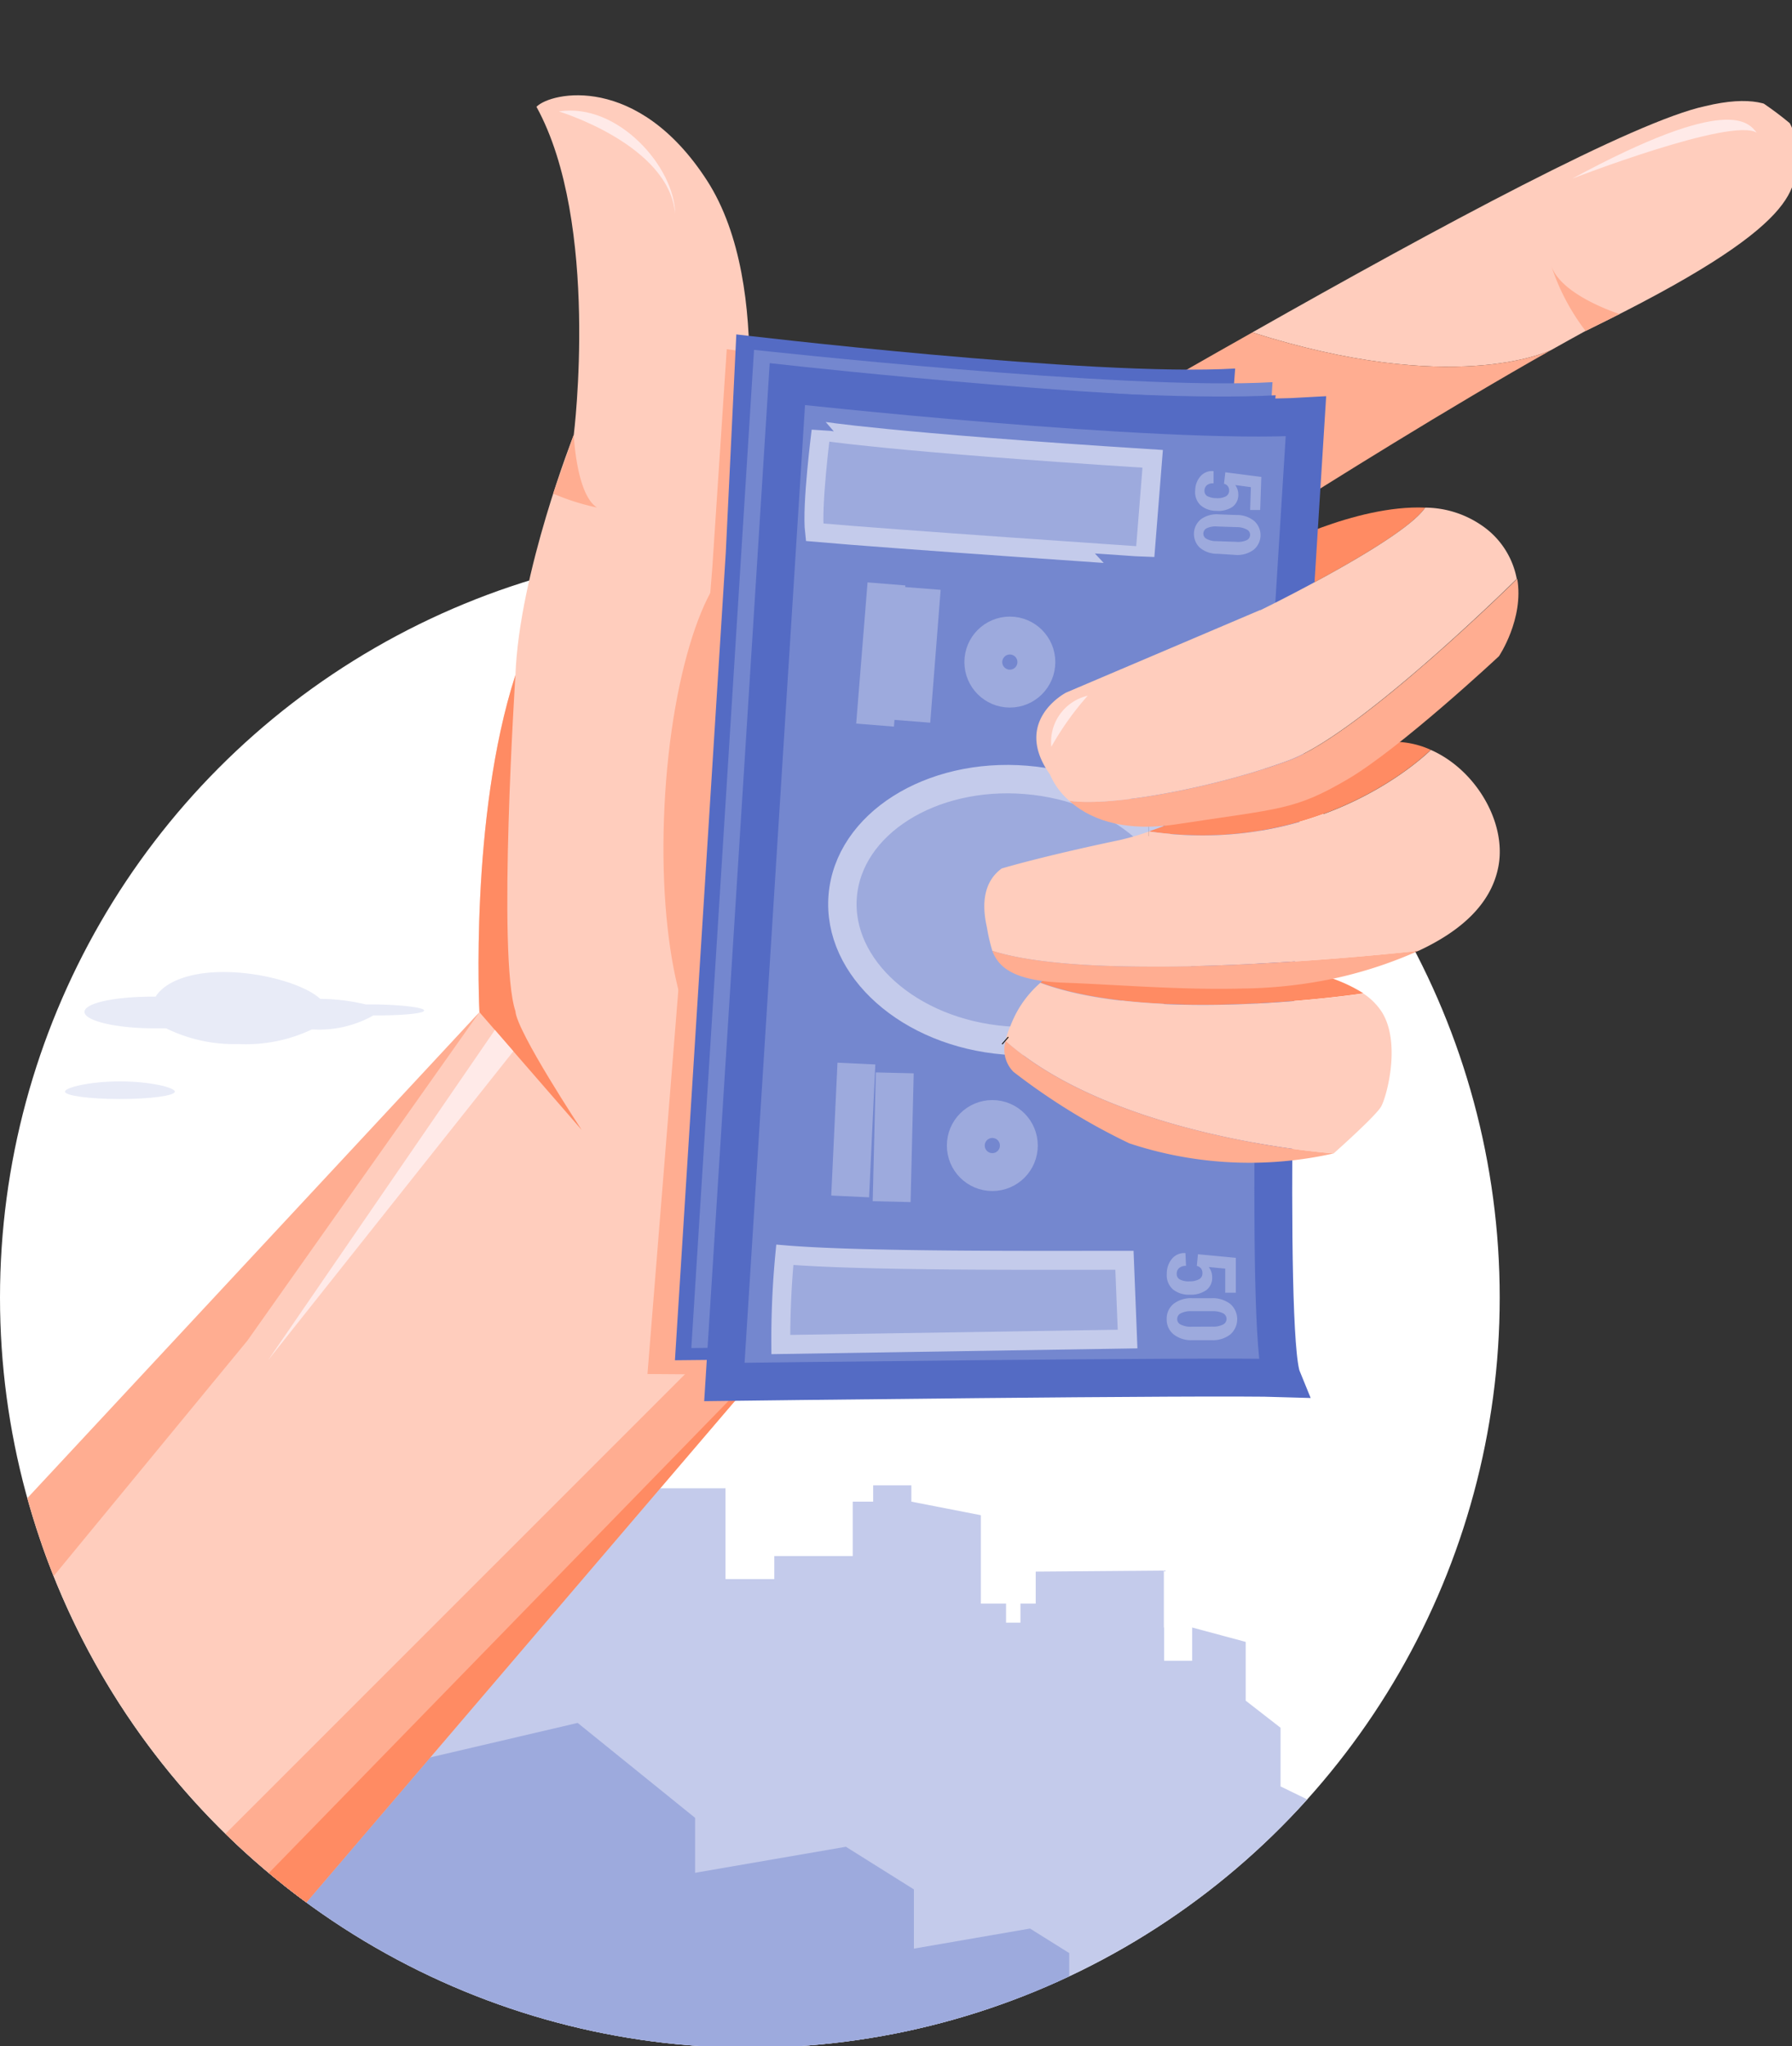 <svg id="Слой_1" data-name="Слой 1" xmlns="http://www.w3.org/2000/svg" xmlns:xlink="http://www.w3.org/1999/xlink" viewBox="0 0 189.2 215.95"><rect x="0" y="0" width="189.2" height="215.95" fill="#333333" stroke="none"/><defs><style>.cls-1,.cls-15,.cls-16{fill:none;}.cls-2{fill:#fff;}.cls-3{clip-path:url(#clip-path);}.cls-4{fill:#c4cbeb;}.cls-13,.cls-14,.cls-5{fill:#9daadd;}.cls-6{clip-path:url(#clip-path-2);}.cls-7{fill:#ffcdbd;}.cls-8{fill:#ffad91;}.cls-9{fill:#ff8b63;}.cls-10{fill:#546bc4;}.cls-11,.cls-12{fill:#7487cf;}.cls-12{stroke:#546bc4;}.cls-12,.cls-13,.cls-14,.cls-15,.cls-16{stroke-miterlimit:10;}.cls-12,.cls-16{stroke-width:4px;}.cls-13,.cls-14{stroke:#c4cbeb;}.cls-13{stroke-width:3px;}.cls-14{stroke-width:2px;}.cls-15{stroke:#1c1c1b;}.cls-16{stroke:#9daadd;}.cls-17{fill:#ffeae8;}.cls-18{fill:#e8ebf7;}</style><clipPath id="clip-path"><circle class="cls-1" cx="79.17" cy="136.93" r="79.17"/></clipPath><clipPath id="clip-path-2"><path class="cls-1" d="M0,136.93a79.17,79.17,0,0,0,158.34,0C158.34,93.21,290-19.46,79.17,1.48,27.35,6.63,0,93.21,0,136.93Z"/></clipPath></defs><circle class="cls-2" cx="79.17" cy="136.93" r="79.17"/><g class="cls-3"><polygon class="cls-4" points="30.02 179.47 41.88 172.01 41.88 147.56 62.18 147.56 62.18 157.06 76.6 157.06 76.6 166.64 81.75 166.64 81.75 164.21 90.03 164.21 90.03 158.47 92.19 158.47 92.19 156.75 96.22 156.75 96.22 158.47 103.56 159.9 103.56 169.23 106.22 169.23 106.22 171.24 107.74 171.24 107.74 169.23 109.35 169.23 109.35 165.85 122.88 165.74 122.88 171.75 122.91 171.75 122.91 175.26 125.87 175.26 125.87 171.75 131.52 173.27 131.52 179.47 135.2 182.33 135.2 188.52 140.64 191.17 140.64 216.24 30.02 215.96 30.02 179.47"/><polygon class="cls-5" points="108.05 212.94 122.19 213.62 122.19 210.57 108.05 208.2 108.05 212.94"/><polygon class="cls-5" points="63.69 215.95 96.49 215.95 96.49 199.39 89.31 194.89 63.69 199.31 63.69 215.95"/><polygon class="cls-5" points="93.99 215.66 112.89 215.66 112.89 206.11 108.75 203.52 93.99 206.07 93.99 215.66"/><polygon class="cls-5" points="24.81 214.56 73.39 214.56 73.39 191.84 60.99 181.82 24.81 190.28 24.81 214.56"/></g><g class="cls-6"><path class="cls-7" d="M132.22,35.08c21.06,6.7,31.07,2.09,31.57,1.85h0c1.23-.69,2.43-1.36,3.6-2,23.44-11.38,22.24-15.2,22.24-18.8,0-1.47,0-7.24-9.59-4.93C172.56,12.81,152,23.88,132.22,35.08Z"/><path class="cls-8" d="M117.78,43.31l16.74,11.32C140,51.14,153,43,163.79,36.93c-.5.24-10.51,4.85-31.57-1.85C127.29,37.86,122.41,40.66,117.78,43.31Z"/><path class="cls-7" d="M4.09,157.32l46.53-50.5s-1.06-20.59,3.8-35.58c.4-10.76,6.16-25.36,6.16-25.36s2.8-22.36-3.94-34.61c1.53-1.56,10.67-3.56,18,7.77s3.47,31.7,3.47,31.7,1.65,13,10.39,9.1c3-1.34,13-7.16,25.53-14.34l3.8-2.19,16.74,11.32-2.7,1.72-.15.88-9.6,58.57s4.57,12.2-30.42,27.38l-11-4.91s-.27.76-.81,1.94l5.88,2.63c-1.8.78-3.72,1.58-5.76,2.37C58.27,168.65,8.53,229.08,8.53,229.08l-1.87-32-.23.21Z"/><path class="cls-9" d="M54.42,106.71c.12,2.13,7,12.54,7,12.54L50.62,106.82s-1.06-20.59,3.8-35.58C54.42,71.24,52.49,101,54.42,106.71Z"/><polygon class="cls-8" points="82.44 134.91 7.41 209.91 6.61 230.87 82.44 142.17 82.44 134.91"/><polygon class="cls-9" points="82.44 142.17 7.04 219.57 6.61 230.87 82.44 142.17 82.44 142.17"/><ellipse class="cls-8" cx="78.04" cy="85.47" rx="26.77" ry="7.9" transform="translate(-11.16 159.21) rotate(-87.18)"/><path class="cls-8" d="M129.32,41.39l-4.43,47.69s-3.81,52-2.08,56.61c-7.06-.39-54.45-.69-54.45-.69l6.85-85.15,1.52-23S114.14,42,129.32,41.39Z"/><path class="cls-10" d="M130.41,38.89l-3.6,47.77s-2.91,52-1.09,56.63c-7.08-.26-54.46.26-54.46.26l5.37-85.26,1.11-23S115.24,39.78,130.41,38.89Z"/><path class="cls-11" d="M134.35,40.33l-2.84,46.1s-1.49,50.9.36,55.42c-7.26-.23-58.88.41-58.88.41L79.61,36.92S118.78,41.24,134.35,40.33Z"/><path class="cls-10" d="M134.68,41.71,131,88.45s-3,50.9-1.17,55.42c-7.07-.24-54.45.33-54.45.33l6-105.32S119.51,42.6,134.68,41.71Z"/><path class="cls-9" d="M133.08,64.39s15.06-7.34,17.39-10.82c-7.4-.32-16.31,4.39-16.88,4.7h0Z"/><path class="cls-12" d="M137.88,43.94,135,90s-1.49,50.91.36,55.43c-7.26-.24-58.88.41-58.88.41L83.13,40.54S122.3,44.86,137.88,43.94Z"/><ellipse class="cls-13" cx="107.21" cy="96.04" rx="13.79" ry="18.3" transform="translate(2.78 195.1) rotate(-85.34)"/><path class="cls-14" d="M121.7,48.42l-.82,10.28S94.31,56.91,86,56.17c-.33-2.81.69-10.7.69-10.7S93.41,46.62,121.7,48.42Z"/><path class="cls-14" d="M118.72,133l.33,8.31-36.61.58a93.84,93.84,0,0,1,.42-9.47C91,133.11,109.68,133,118.72,133Z"/><path class="cls-9" d="M109.84,103.69c12,4.46,33.78,1.19,34.12,1.14a16.42,16.42,0,0,0-5.93-2.25l-10.88.08-14.74.1A4.2,4.2,0,0,0,109.84,103.69Z"/><path class="cls-7" d="M106.17,109.85c11.65,10.3,34.64,11.87,34.64,11.87s4.4-3.9,5-4.93,2.14-6.74.08-10a6.7,6.7,0,0,0-1.93-1.93h0c-.34,0-22.14,3.32-34.12-1.14a11.28,11.28,0,0,0-3.13,4.48A7.19,7.19,0,0,0,106.17,109.85Z"/><path class="cls-9" d="M121.3,87.74c18.6,2.68,29.76-8.61,29.76-8.61a9.5,9.5,0,0,0-5.37-.74c-3.46.55-8.19,2.53-13,4.62C128.72,84.76,124.69,86.58,121.3,87.74Z"/><path class="cls-7" d="M104.2,97.87a19.2,19.2,0,0,0,.57,2.47c11.74,3.76,45,0,45,0,4.52-2.1,7.74-5,8.45-9,.82-4.62-2.44-10.13-7.15-12.2,0,0-11.16,11.29-29.76,8.61h0a28.31,28.31,0,0,1-3.08.9s-7.26,1.49-12.47,3C103.92,93,103.6,95.26,104.2,97.87Z"/><path class="cls-8" d="M107,113.11a67.44,67.44,0,0,0,12.24,7.55,40.4,40.4,0,0,0,21.57,1.06s-23-1.57-34.64-11.87A3.32,3.32,0,0,0,107,113.11Z"/><path class="cls-8" d="M104.77,100.34c.65,1.73,2.22,3.19,7.69,3.37,5.17.18,12.08.78,18.67.61a49.26,49.26,0,0,0,10.13-1.15,45.55,45.55,0,0,0,8.5-2.83S116.51,104.1,104.77,100.34Z"/><path class="cls-8" d="M112.9,84.51c1.89,1.71,5.35,3.39,11.36,2.47,10.92-1.67,12.41-1.46,18-4.73s16-13,16-13,2.66-3.94,1.93-8.17c0,0-16.53,16.36-24.09,19.16S117.53,85.16,112.9,84.51Z"/><path class="cls-7" d="M110.85,81.72a7.67,7.67,0,0,0,2.05,2.79c4.63.65,15.59-1.47,23.15-4.26s24.09-19.16,24.09-19.16a8.77,8.77,0,0,0-3.77-5.69,10.64,10.64,0,0,0-5.9-1.83c-2.33,3.48-17.39,10.82-17.39,10.82l-.06,0h0l-20.46,8.7S106.82,76.05,110.85,81.72Z"/><line class="cls-15" x1="121.29" y1="87.74" x2="121.3" y2="87.74"/><path class="cls-15" d="M144,104.83h0"/><path class="cls-15" d="M106.09,109.78l.08.07"/><path class="cls-5" d="M129.37,49.84l3.8.49-.12,3.49-1.06,0,.08-2.41-1.65-.22a1.66,1.66,0,0,1,.23.44,1.73,1.73,0,0,1,.09.56,1.55,1.55,0,0,1-.63,1.31,2.7,2.7,0,0,1-1.7.41,2.53,2.53,0,0,1-1.63-.57,1.9,1.9,0,0,1-.59-1.61,2.27,2.27,0,0,1,.55-1.46,1.6,1.6,0,0,1,1.39-.55h0l0,1.29a1,1,0,0,0-.7.19.75.75,0,0,0-.26.56.63.63,0,0,0,.3.6,2.12,2.12,0,0,0,.92.21,1.94,1.94,0,0,0,1-.17.67.67,0,0,0,.38-.6.76.76,0,0,0-.14-.5.75.75,0,0,0-.4-.25Z"/><path class="cls-5" d="M128.55,58.44a2.83,2.83,0,0,1-1.87-.64,2,2,0,0,1,.11-3,2.84,2.84,0,0,1,1.9-.52l1.87.07a2.83,2.83,0,0,1,1.87.64,2,2,0,0,1-.1,3.05,2.89,2.89,0,0,1-1.91.52Zm2-1.26a2.14,2.14,0,0,0,1.06-.17.62.62,0,0,0,0-1.14,2.1,2.1,0,0,0-1-.24l-2.1-.07a2.18,2.18,0,0,0-1.07.17.65.65,0,0,0-.39.57.61.61,0,0,0,.35.57,2.16,2.16,0,0,0,1.06.24Z"/><path class="cls-5" d="M126.48,132.36l4,.38v3.68h-1.12v-2.54l-1.74-.17a1.6,1.6,0,0,1,.25.45,1.67,1.67,0,0,1,.11.59,1.62,1.62,0,0,1-.62,1.4,2.87,2.87,0,0,1-1.77.48,2.69,2.69,0,0,1-1.73-.54,2,2,0,0,1-.67-1.67,2.4,2.4,0,0,1,.53-1.56,1.68,1.68,0,0,1,1.44-.62h0l.06,1.35a1.05,1.05,0,0,0-.72.22.76.76,0,0,0-.26.6.65.65,0,0,0,.34.62,2,2,0,0,0,1,.19,2.09,2.09,0,0,0,1-.21.68.68,0,0,0,.37-.64.79.79,0,0,0-.15-.52.88.88,0,0,0-.44-.26Z"/><path class="cls-5" d="M125.9,141.43a3,3,0,0,1-2-.62,2,2,0,0,1-.72-1.6,2,2,0,0,1,.72-1.61,3,3,0,0,1,2-.6h2a3.05,3.05,0,0,1,2,.61,2.14,2.14,0,0,1,0,3.21,3,3,0,0,1-2,.61ZM128,140a2.24,2.24,0,0,0,1.1-.21.67.67,0,0,0,.4-.6.68.68,0,0,0-.39-.61,2.41,2.41,0,0,0-1.11-.21h-2.2a2.27,2.27,0,0,0-1.12.22.66.66,0,0,0-.39.61.62.62,0,0,0,.39.59,2.25,2.25,0,0,0,1.11.22Z"/><path class="cls-8" d="M60.58,45.88s.26,6.29,2.45,7.68a24.08,24.08,0,0,1-4.63-1.47Z"/><polygon class="cls-8" points="50.62 106.82 1.48 159.61 4.68 167.52 26.11 141.49 50.62 106.82"/><path class="cls-8" d="M171,33.14s-6.15-1.93-7.21-5.08a23,23,0,0,0,3.62,6.87Z"/><line class="cls-16" x1="93.59" y1="61.62" x2="92.39" y2="76.52"/><line class="cls-16" x1="97.32" y1="62.09" x2="96.22" y2="76.11"/><line class="cls-16" x1="90.42" y1="112.24" x2="89.76" y2="126.26"/><line class="cls-16" x1="94.47" y1="113.22" x2="94.14" y2="126.81"/><circle class="cls-16" cx="106.62" cy="69.87" r="2.8"/><circle class="cls-16" cx="104.77" cy="120.89" r="2.8"/><polygon class="cls-17" points="52.25 108.69 28.3 143.55 54.2 110.94 52.25 108.69"/><path class="cls-17" d="M166,18.85s16.76-6.5,19.47-4.85C184.61,12.93,182.56,9.89,166,18.85Z"/><path class="cls-17" d="M59,11.76s11.67,3.52,12.28,10.81C71.26,17.71,65.28,10.79,59,11.76Z"/><path class="cls-17" d="M114.84,73.42A5,5,0,0,0,111,78.81,31,31,0,0,1,114.84,73.42Z"/></g><path class="cls-18" d="M39.76,106H38.63a21.34,21.34,0,0,0-4.82-.59c-1.64-1.51-6-2.79-10-2.83s-6.47,1.14-7.38,2.6H16c-3.9,0-7.07.68-7.08,1.6s3.15,1.7,7.05,1.74c.54,0,1.07,0,1.57,0a16.26,16.26,0,0,0,7.65,1.66,16.24,16.24,0,0,0,7.73-1.54h.19a11.63,11.63,0,0,0,6.31-1.48h.3c2.79,0,5.06-.21,5.06-.52S42.54,106.05,39.76,106Z"/><path class="cls-18" d="M18.46,115.2c0,.43-2.59.78-5.8.78s-5.8-.35-5.8-.78,2.6-1.08,5.8-1.08S18.46,114.77,18.46,115.2Z"/></svg>